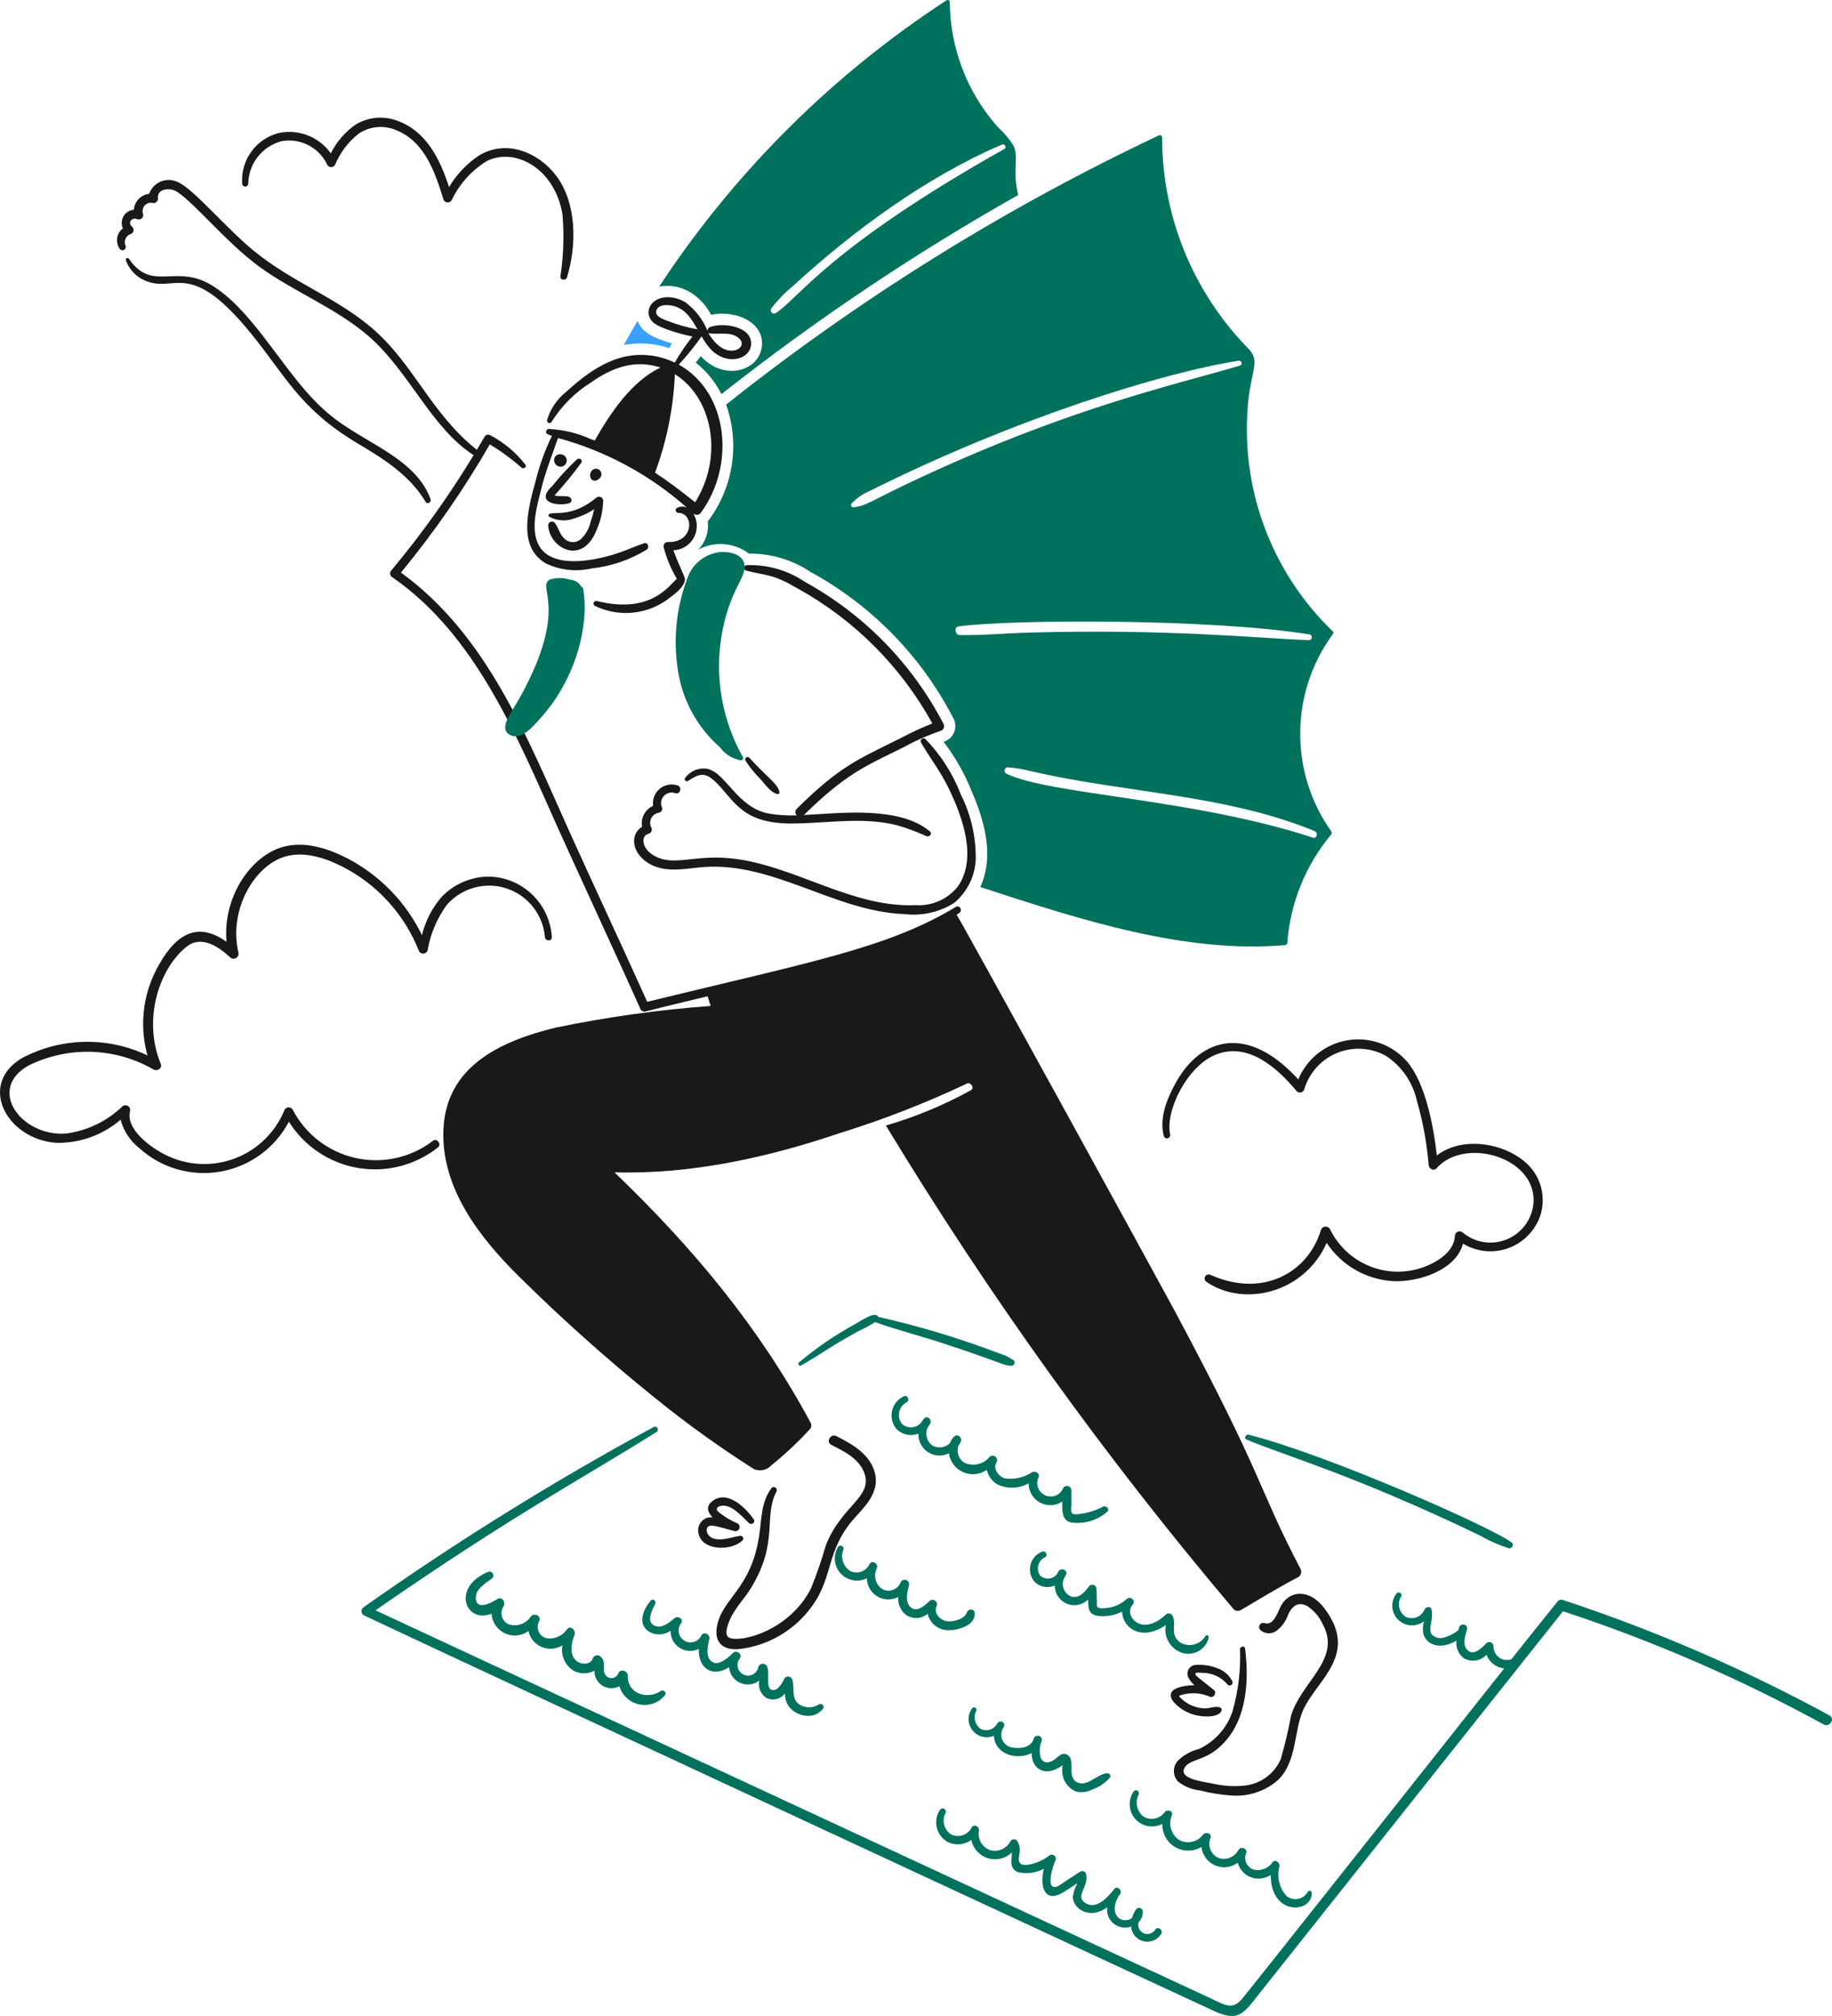 <?xml version="1.0" encoding="UTF-8"?> <svg xmlns="http://www.w3.org/2000/svg" xmlns:xlink="http://www.w3.org/1999/xlink" width="400px" height="440px" viewBox="0 0 400 440" version="1.1"><path d="M146.071,75.978 C146.302,75.626 146.534,75.299 146.749,74.972 C143.708,74.023 140.297,73.02 139.223,70.028 C138.195,71.76 137.166,73.518 136.187,75.299 C139.485,74.668 142.89,74.901 146.071,75.978 Z" id="Path" fill="#38A1FF"></path><path d="M123.745,100.48 C123.717,99.767 123.152,99.191 122.44,99.148 C122.066,99.09 121.685,99.202 121.402,99.456 C121.12,99.709 120.967,100.076 120.984,100.455 C120.999,101.219 121.61,101.837 122.373,101.86 C122.74,101.866 123.093,101.722 123.352,101.462 C123.611,101.202 123.753,100.847 123.745,100.48 Z" id="Path" fill="#191919"></path><path d="M119.455,91.668 C119.391,91.926 119.526,92.191 119.771,92.291 C120.017,92.391 120.298,92.297 120.434,92.069 C122.617,88.578 125.568,85.632 129.063,83.458 C133.771,80.13 138.665,78.423 144.215,80.216 C137.862,83.25 133.338,90.063 129.841,96.156 C129.566,96.031 129.262,95.925 128.987,95.83 C126.101,94.524 122.995,93.775 119.832,93.62 C119.279,93.62 118.957,94.493 119.531,94.751 C119.857,94.899 120.184,95.026 120.508,95.153 C119.02,98.188 117.856,101.37 117.036,104.649 C115.148,111.458 113.06,119.459 119.242,123 C122.357,124.467 125.875,124.838 129.228,124.054 C133.473,123.591 137.563,122.192 141.204,119.959 C141.857,119.496 141.477,118.294 140.628,118.57 C138.665,119.228 136.791,120.101 134.807,120.754 C129.286,122.574 120.262,124.163 117.573,118.871 C115.75,115.279 117.302,110.263 118.2,106.62 C119.126,102.831 120.584,99.264 121.838,95.6 C132.244,98.426 141.859,103.615 149.936,110.763 C149.243,110.486 148.465,110.522 147.802,110.862 C147.276,111.115 147.552,111.946 148.103,111.942 C151.627,111.921 151.544,118.54 145.788,118.294 C145.506,118.3 145.241,118.435 145.07,118.661 C144.899,118.887 144.841,119.178 144.911,119.452 C145.538,121.872 146.509,124.188 147.795,126.331 C146.015,127.778 142.215,134.105 130.311,131.176 C130.035,131.109 129.752,131.251 129.64,131.511 C129.528,131.772 129.621,132.076 129.86,132.229 C135.269,134.86 141.71,134.126 146.39,130.346 C147.598,129.42 149.399,128.086 149.551,126.481 C149.642,125.932 148.098,123.174 147.043,120.103 C148.913,120.034 150.608,118.981 151.501,117.334 C152.393,115.688 152.351,113.692 151.389,112.085 C151.634,112.304 151.964,112.403 152.289,112.354 C152.614,112.305 152.901,112.114 153.071,111.833 C160.514,101.691 159.199,85.751 148.211,79.574 C150.003,77.628 151.668,75.568 153.196,73.409 C153.75,74.445 154.433,75.407 155.228,76.272 C158.642,79.806 163.509,78.495 163.958,75.494 C164.599,71.2 157.795,70.292 154.976,71.401 C154.656,71.536 154.455,71.858 154.476,72.205 C153.452,69.691 151.75,67.511 149.558,65.91 C145.201,63.481 141.255,65.635 141.632,68.546 C141.882,70.48 143.888,71.235 145.469,71.834 C147.329,72.524 149.243,73.062 151.19,73.442 C149.759,75.24 148.467,77.146 147.325,79.141 C146.153,78.566 144.915,78.136 143.639,77.86 C135.77,76.154 129.573,80.084 123.595,85.542 C121.618,87.11 120.173,89.249 119.455,91.668 L119.455,91.668 Z M154.863,72.74 C156.996,73.115 159.551,72.214 161.361,73.845 C162.588,74.949 161.761,76.207 160.357,76.48 C157.934,76.943 155.906,74.796 154.638,72.663 C154.7,72.709 154.774,72.736 154.851,72.74 L154.863,72.74 Z M145.807,70.053 C144.904,69.699 142.97,69.148 143.298,67.819 C143.627,66.489 145.481,66.494 146.51,66.661 C149.491,67.154 150.924,69.44 152.28,71.883 C150.067,71.473 147.897,70.86 145.795,70.053 L145.807,70.053 Z M147.362,81.677 C155.462,86.693 158.128,99.475 151.778,109.642 C148.968,107.358 146.057,105.175 143.023,103.157 C145.581,96.268 147.042,89.02 147.351,81.677 L147.362,81.677 Z" id="Shape" fill="#191919"></path><path d="M129.589,104.873 C129.997,104.985 130.433,104.859 130.718,104.547 C131.216,104.262 131.442,103.664 131.259,103.12 C131.076,102.576 130.535,102.238 129.966,102.312 C128.635,102.502 128.466,104.607 129.589,104.873 Z" id="Path" fill="#191919"></path><path d="M119.304,107.66 C118.23,110.258 123.044,110.372 124.421,109.767 C125.051,109.494 124.773,108.609 124.247,108.438 C123.292,108.116 122.04,108.438 121.061,108.137 C123.148,105.862 125.108,103.473 126.93,100.98 C127.314,100.357 126.478,99.822 125.979,100.253 C124.038,102.057 122.235,104.004 120.584,106.078 C120.061,106.519 119.627,107.056 119.304,107.66 L119.304,107.66 Z" id="Path" fill="#191919"></path><path d="M126.93,117.576 C126.416,118.069 125.727,118.335 125.015,118.316 C124.304,118.297 123.63,117.994 123.144,117.474 C122.135,116.502 121.936,115.094 121.086,114.061 C120.854,113.827 120.503,113.756 120.199,113.883 C119.894,114.009 119.696,114.308 119.698,114.637 C119.881,119.61 127.212,123.67 130.308,115.543 C131.177,113.562 131.649,111.43 131.697,109.267 C131.686,108.916 131.47,108.604 131.147,108.469 C130.823,108.334 130.45,108.4 130.193,108.639 C125.101,112.808 121.549,111.682 120.033,112.127 C119.908,112.166 119.811,112.267 119.775,112.393 C119.74,112.52 119.771,112.656 119.857,112.755 C121.617,113.719 123.718,113.839 125.576,113.081 C127.055,112.642 128.459,111.983 129.741,111.124 C129.537,112.059 129.277,112.981 128.962,113.885 C128.653,115.285 127.947,116.567 126.93,117.576 Z" id="Path" fill="#191919"></path><path d="M162.879,124.529 C167.704,125.775 168.526,125.166 174.043,128.371 C186.477,135.218 196.715,145.455 203.568,157.892 C201.204,158.838 198.893,159.912 196.644,161.107 C187.484,165.669 183.453,167.128 173.964,176.519 C173.762,176.704 173.649,176.967 173.654,177.241 C173.659,177.514 173.781,177.773 173.99,177.951 C172.001,178.034 170.009,177.917 168.044,177.601 C160.87,176.325 158.66,168.728 154.39,167.784 C152.587,167.503 150.776,168.236 149.674,169.692 C149.473,169.851 149.44,170.143 149.599,170.344 C149.758,170.545 150.05,170.578 150.25,170.419 C152.578,168.953 153.891,168.154 156.73,171.149 C160.616,175.255 162.467,179.847 173.238,179.734 C180.803,179.655 188.431,178.268 195.739,180.086 C197.968,180.708 200.141,181.513 202.237,182.494 C202.865,182.768 203.663,181.996 203.038,181.466 C196.308,175.755 182.904,177.55 175.519,177.876 C184.834,168.777 188.942,167.223 197.042,163.214 C199.707,161.741 202.495,160.502 205.373,159.509 C205.681,159.417 205.931,159.191 206.052,158.893 C206.174,158.596 206.155,158.259 206,157.978 C199.197,144.899 188.681,134.126 175.774,127.014 C172.038,124.477 167.593,123.193 163.08,123.35 C162.781,123.343 162.522,123.557 162.472,123.852 C162.421,124.148 162.594,124.436 162.879,124.529 Z" id="Path" fill="#191919"></path><path d="M169.752,173.307 C169.872,173.335 169.997,173.299 170.084,173.213 C170.171,173.126 170.206,173 170.178,172.881 C169.836,171.028 167.556,169.741 163.606,165.375 C163.201,164.926 162.472,165.502 162.78,166.026 C163.712,167.484 164.805,168.832 166.04,170.044 C167.047,171.121 168.241,173.006 169.752,173.307 Z" id="Path" fill="#191919"></path><path d="M202.064,161.306 C201.841,161.091 201.494,161.072 201.249,161.261 C201.004,161.45 200.934,161.79 201.085,162.061 C202.978,165.303 205.251,168.261 206.931,171.649 C210.252,178.347 213.411,187.349 209.138,193.49 C206.907,196.271 203.461,197.789 199.905,197.557 C186.109,198.111 174.089,189.287 160.697,187.467 C151.903,186.272 147.33,189.241 142.91,186.814 C140.003,185.216 139.876,182.316 141.632,181.969 C141.915,181.89 142.144,181.684 142.252,181.411 C142.361,181.138 142.335,180.83 142.183,180.579 C141.864,179.925 141.882,179.157 142.231,178.519 C142.581,177.88 143.217,177.451 143.939,177.367 C144.408,177.223 144.682,176.738 144.567,176.262 C144.166,175.416 144.318,174.41 144.952,173.721 C145.585,173.031 146.574,172.795 147.45,173.124 C148.552,173.462 149.005,171.748 147.927,171.417 C146.583,170.976 145.108,171.261 144.024,172.17 C142.941,173.079 142.404,174.484 142.604,175.885 C140.827,176.665 139.828,178.573 140.197,180.48 C137.929,181.665 137.538,185.422 140.975,187.985 C144.337,190.496 148.577,189.776 152.44,189.343 C168.325,187.559 181.914,198.961 197.567,199.51 C201.339,199.952 205.147,199.082 208.354,197.048 C211.183,194.684 212.887,191.237 213.047,187.552 C213.11,182.658 211.999,177.82 209.807,173.444 C208.073,168.915 205.439,164.786 202.064,161.306 Z" id="Path" fill="#191919"></path><path d="M82.478,97.342 C76.613,93.769 72.957,92.057 67.898,86.622 C60.826,79.011 54.388,67.029 45.95,62.096 C38.248,57.594 33.136,63.807 28.13,56.447 C27.876,56.072 27.35,56.447 27.478,56.822 C28.317,59.096 30.175,60.844 32.495,61.542 C38.512,63.509 41.83,56.792 54.874,72.865 C62.404,82.147 65.554,89.308 78.027,96.74 C83.799,100.172 89.416,103.667 92.952,109.568 C93.329,110.195 94.229,109.568 94.007,108.94 C92.121,103.623 87.171,100.2 82.478,97.342 Z" id="Path" fill="#191919"></path><path d="M54.212,40.06 C54.288,35.703 57.25,31.928 61.462,30.821 C65.587,30.054 69.708,32.183 71.471,35.993 C71.646,36.291 71.966,36.474 72.311,36.474 C72.657,36.474 72.976,36.291 73.151,35.993 C74.261,33.312 76.041,30.961 78.319,29.166 C80.823,27.494 84.016,27.247 86.748,28.512 C92.797,31.06 95.03,37.707 96.808,43.473 C96.922,43.85 97.246,44.124 97.635,44.174 C98.025,44.224 98.407,44.04 98.613,43.705 C100.288,40.173 102.952,37.203 106.282,35.157 C112.362,32.104 121.093,36.623 122.815,46.781 C123.192,51.302 123.041,55.852 122.364,60.338 C122.31,61.19 123.56,61.29 123.792,60.54 C125.944,53.566 125.976,44.328 121.41,38.32 C117.476,33.149 110.452,30.344 104.528,33.978 C101.887,35.753 99.674,38.094 98.048,40.831 C96.09,34.809 93.158,28.726 86.859,26.396 C83.814,25.202 80.386,25.509 77.602,27.225 C75.316,28.825 73.471,30.976 72.235,33.478 C69.685,29.887 65.261,28.136 60.946,29.01 C55.943,30.243 52.541,34.884 52.867,40.03 C52.859,40.401 53.153,40.709 53.524,40.717 C53.896,40.726 54.203,40.431 54.212,40.06 Z" id="Path" fill="#191919"></path><path d="M94.57,248.957 C89.765,252.666 83.564,254.05 77.64,252.737 C71.716,251.423 66.679,247.548 63.89,242.155 C63.681,241.814 63.29,241.628 62.893,241.682 C62.496,241.736 62.169,242.02 62.059,242.405 C59.956,247.447 55.781,251.335 50.604,253.071 C45.428,254.807 39.755,254.223 35.04,251.468 C32.252,249.87 27.473,246.247 28.394,242.505 C28.503,242.061 28.308,241.599 27.915,241.367 C27.521,241.136 27.022,241.191 26.688,241.502 C23.322,244.742 19.003,246.811 14.37,247.401 C4.631,248.096 -3.02,237.685 6.27,232.539 C14.947,228.258 25.188,228.597 33.564,233.443 C34.293,233.866 35.492,233.144 35.119,232.238 C30.984,222.243 34.969,211.131 40.789,206.582 C43.999,204.072 47.766,206.626 50.245,208.942 C50.597,209.276 51.126,209.337 51.545,209.093 C51.963,208.848 52.17,208.357 52.052,207.886 C49.97,198.958 55.091,189.695 61.434,187.226 C65.771,185.538 70.668,187.096 74.626,189.079 C82.266,192.934 88.235,199.452 91.408,207.405 C91.544,207.831 91.94,208.12 92.387,208.12 C92.835,208.12 93.23,207.831 93.366,207.405 C93.981,203.809 95.424,200.406 97.58,197.465 C100.818,193.772 105.948,192.372 110.611,193.909 C115.274,195.447 118.567,199.623 118.978,204.519 C119.077,205.473 120.547,205.499 120.485,204.519 C120.03,197.052 113.811,191.249 106.335,191.318 C102.635,191.453 99.126,192.998 96.528,195.637 C94.4,198.06 92.891,200.963 92.13,204.097 C88.636,196.9 82.919,191.02 75.824,187.328 C71.559,185.141 66.442,183.486 61.675,184.866 C54.79,186.86 48.607,195.695 49.458,205.552 C42.747,200.751 37.931,204.306 34.131,211.627 C31.138,217.399 30.447,224.093 32.199,230.355 C23.511,226.199 13.369,226.403 4.856,230.907 C-4.929,236.615 1.359,248.654 12.331,249.434 C17.456,249.518 22.435,247.723 26.33,244.388 C26.988,246.843 28.422,249.018 30.419,250.59 C35.227,254.944 41.776,256.83 48.161,255.702 C54.547,254.573 60.053,250.555 63.08,244.816 C66.431,250.169 71.905,253.838 78.127,254.902 C84.349,255.966 90.729,254.324 95.667,250.388 C96.453,249.728 95.405,248.35 94.57,248.957 Z" id="Path" fill="#191919"></path><path d="M334.392,255.046 C329.879,249.61 319.581,247.612 313.721,252.186 C313.027,245.97 311.28,236.451 307.223,231.699 C303.999,228.007 299.099,226.244 294.264,227.036 C289.43,227.827 285.347,231.062 283.467,235.59 C272.535,223.574 262.324,226.326 256.775,236.217 C254.872,239.61 253.033,244.033 254.116,247.943 C254.22,248.317 254.608,248.537 254.982,248.433 C255.357,248.328 255.576,247.94 255.472,247.565 C254.421,242.227 259.307,232.678 265.405,230.196 C272.502,227.303 278.941,233.121 283.141,238.179 C283.389,238.418 283.743,238.51 284.076,238.423 C284.409,238.336 284.673,238.082 284.772,237.753 C285.836,234.146 288.482,231.22 291.963,229.803 C295.444,228.386 299.38,228.632 302.657,230.471 C306.091,232.752 308.502,236.282 309.38,240.312 C310.697,244.876 311.555,249.56 311.939,254.295 C312.011,255.073 313.022,255.706 313.645,254.99 C319.87,247.938 335.892,252.674 334.792,262.897 C334.375,266.329 332.118,269.259 328.908,270.535 C325.697,271.812 322.046,271.232 319.389,269.022 C319.092,268.748 318.663,268.672 318.29,268.829 C317.918,268.985 317.672,269.346 317.66,269.75 C317.519,272.712 314.823,274.72 312.391,275.901 C308.453,277.808 303.918,278.071 299.787,276.63 C295.655,275.189 292.266,272.163 290.366,268.219 C290.141,267.858 289.727,267.661 289.306,267.716 C288.885,267.77 288.534,268.065 288.408,268.471 C285.603,277.735 275.765,283.351 264.326,278.261 C263.904,278.025 263.372,278.173 263.132,278.592 C262.892,279.012 263.033,279.546 263.449,279.791 C271.503,285.32 284.763,282.323 289.662,271.257 C292.918,276.189 298.314,279.289 304.212,279.615 C309.607,279.868 317.866,277.3 319.44,271.433 C322.415,273.237 326.045,273.599 329.317,272.419 C332.589,271.24 335.154,268.644 336.297,265.356 C337.456,261.819 336.739,257.934 334.392,255.046 L334.392,255.046 Z" id="Path" fill="#191919"></path><path d="M182.622,313.44 C181.37,312.805 180.236,314.697 181.518,315.348 C184.295,316.758 187.586,318.359 188.718,321.497 C190.627,326.793 183.703,328.547 180.289,337.338 C179.377,340.542 178.289,343.694 177.028,346.778 C171.861,356.671 160.294,358.82 158.889,357.199 C158.285,356.505 158.808,355.013 159.065,354.263 C160.067,351.342 162.479,349.068 164.057,346.456 C170.074,336.497 166.644,330.988 169.526,325.568 C169.712,325.248 169.604,324.838 169.285,324.651 C168.965,324.464 168.555,324.572 168.368,324.892 C166.182,327.903 166.304,331.467 165.783,335.008 C164.057,346.785 157.829,348.672 156.577,354.791 C155.828,358.457 157.818,360.254 161.419,359.911 C167.794,359.169 173.56,355.769 177.299,350.548 C182.143,343.906 180.201,338.141 187.033,330.816 C189.514,328.153 192.101,325.135 190.967,321.251 C189.826,317.296 186.065,315.193 182.622,313.44 Z" id="Path" fill="#191919"></path><path d="M289.211,351.071 C285.934,346.708 281.685,347.116 279.804,350.268 C279.008,351.602 278.244,354.951 276.041,354.233 C275.65,354.138 275.243,354.311 275.041,354.659 C274.838,355.007 274.888,355.447 275.164,355.74 C276.154,356.649 277.651,356.723 278.725,355.916 C279.909,355.02 280.792,353.785 281.259,352.375 C282.072,350.597 283.365,349.49 285.374,350.492 C286.914,351.494 288.126,352.926 288.859,354.61 C292.951,362.114 284.057,367.128 281.887,374.467 C281.291,377.692 280.53,380.885 279.605,384.032 C278.112,387.356 274.887,389.565 271.25,389.757 C269.167,389.925 267.07,389.781 265.03,389.328 C262.211,388.777 257.187,388.17 258.707,385.715 C259.716,384.094 262.563,384.231 265.53,381.924 C272.137,376.79 272.824,367.475 271.852,359.782 C271.769,359.131 270.771,359.318 270.748,359.932 C270.926,364.535 270.367,369.137 269.093,373.564 C267.874,377.167 265.236,380.114 261.792,381.723 C260.015,382.151 258.392,383.064 257.101,384.358 C256.013,385.664 256.056,387.573 257.203,388.828 C258.608,389.922 260.292,390.6 262.063,390.785 C264.266,391.353 266.518,391.714 268.788,391.864 C272.559,392.186 276.296,390.942 279.123,388.425 C283.24,384.344 282.488,377.635 284.592,373.087 C287.614,366.556 296.744,361.102 289.211,351.071 Z" id="Path" fill="#191919"></path><path d="M162.127,336.184 C162.574,335.721 162.102,335.126 161.548,335.205 C159.667,335.471 155.821,337.044 154.499,334.742 C154.26,334.327 154.232,333.823 154.425,333.385 C154.988,332.474 156.971,333.292 160.37,334.163 C160.847,334.274 161.327,333.988 161.455,333.515 C161.583,333.042 161.315,332.553 160.847,332.407 C159.792,331.96 158.791,331.395 157.862,330.724 C157.612,330.545 156.561,329.846 156.508,329.519 C156.392,328.841 157.286,328.644 157.785,328.616 C159.945,328.498 162.122,331.08 163.532,332.43 C164.057,332.935 165.036,332.282 164.585,331.629 C162.874,329.146 158.991,325.228 155.73,327.486 C154.025,328.667 154.451,329.996 155.58,331.175 C155.149,331.135 154.715,331.178 154.3,331.303 C152.856,331.857 152.097,333.444 152.569,334.918 C153.599,338.584 159.875,338.475 162.127,336.184 Z" id="Path" fill="#191919"></path><path d="M256.775,372.007 C258.174,373.343 259.953,374.211 261.866,374.492 C266.365,375.169 267.251,373.165 266.506,372.735 C265.601,372.211 264.173,372.871 263.146,372.862 C261.162,372.838 259.265,372.046 257.851,370.653 C257.388,370.201 257.249,370.148 257.876,369.958 C259.969,369.313 262.223,369.447 264.224,370.335 C265.027,370.662 265.729,369.409 265.076,368.879 C262.067,366.431 260.846,365.662 260.987,365.289 C261.128,364.916 262.241,365.087 262.519,365.113 C264.595,365.088 266.576,365.98 267.936,367.549 C268.053,367.747 268.266,367.867 268.495,367.864 C268.724,367.862 268.934,367.737 269.047,367.538 C269.159,367.338 269.157,367.093 269.04,366.896 C268.37,365.611 267.242,364.624 265.879,364.133 C264.345,363.512 262.688,363.254 261.038,363.381 C260.4,363.422 259.827,363.783 259.513,364.339 C259.199,364.896 259.188,365.574 259.482,366.141 C259.807,366.787 260.26,367.36 260.813,367.825 C259.33,367.79 256.171,368.142 255.694,369.557 C255.375,370.502 256.152,371.401 256.775,372.007 Z" id="Path" fill="#191919"></path><path d="M399.438,374.393 C380.824,364.263 361.338,355.828 341.214,349.188 C340.832,349.068 340.414,349.175 340.136,349.464 C336.732,353.665 333.362,357.924 329.977,362.167 C329.311,362.365 328.6,362.347 327.945,362.116 C326.813,361.644 326.08,360.532 326.093,359.304 C326.093,358.93 325.867,358.593 325.521,358.45 C325.175,358.307 324.777,358.386 324.513,358.651 C323.587,359.629 321.849,361.419 320.474,360.208 C318.933,358.853 320.324,356.085 320.324,355.414 C320.423,354.383 318.864,354.256 318.593,355.182 C318.54,355.358 318.491,355.534 318.442,355.736 C317.583,356.493 316.562,357.042 315.457,357.343 C314.515,357.704 313.451,357.51 312.696,356.84 C311.629,355.615 313.052,353.721 312.571,351.317 C312.4,350.462 311.287,350.636 311.016,351.317 C310.692,352.089 310.063,352.692 309.278,352.982 C308.493,353.272 307.623,353.223 306.876,352.848 C305.426,351.877 305.005,349.932 305.922,348.447 C306.343,347.766 305.325,347.22 304.869,347.845 C303.567,349.562 303.736,351.979 305.266,353.497 C306.796,355.015 309.212,355.164 310.916,353.846 C310.674,354.685 310.614,355.566 310.741,356.43 C311.268,358.853 314.288,360.3 318.014,358.063 C317.807,359.535 318.412,361.004 319.595,361.903 C321.22,362.859 323.292,362.545 324.561,361.15 C325.166,362.809 326.67,363.971 328.426,364.138 C321.527,372.825 272.382,434.906 271.13,436.337 C268.85,438.943 267.212,437.435 262.926,435.485 C257.663,433.088 84.114,352.489 81.983,351.46 C112.107,330.582 126.571,323.058 143.368,312.523 C143.644,312.34 143.729,311.973 143.563,311.687 C143.396,311.401 143.036,311.294 142.741,311.443 C120.882,323.292 99.739,336.419 79.423,350.756 C79.113,350.947 78.925,351.284 78.925,351.648 C78.925,352.012 79.113,352.349 79.423,352.54 C100.925,362.73 262.479,437.743 265.256,438.998 C270.681,441.446 271.713,439.17 275.24,434.755 C276.467,433.222 340.215,352.943 341.268,351.662 C360.981,358.155 380.059,366.44 398.263,376.415 C399.589,377.003 400.718,375.069 399.438,374.393 Z" id="Path" fill="#00715D"></path><path d="M174.92,298.025 C180.995,294.498 179.91,294.699 187.489,290.493 C188.72,289.935 189.911,289.288 191.05,288.56 C195.943,290.292 200.985,291.57 205.926,293.191 C218.592,297.321 219.078,298.087 220.828,298.087 C221.108,298.09 221.363,297.923 221.473,297.665 C221.583,297.406 221.526,297.107 221.33,296.906 C220.369,296.207 219.289,295.688 218.143,295.375 C209.551,292.093 200.734,289.434 191.761,287.418 C191.198,286.07 188.34,288.066 186.642,289.025 C182.301,291.396 178.208,294.196 174.425,297.383 C174.068,297.675 174.522,298.256 174.92,298.025 Z" id="Path" fill="#00715D"></path><path d="M272.178,314.192 C279.864,317.476 295.784,321.951 323.129,335.128 C325.116,336.273 327.218,337.205 329.4,337.908 C330.051,338.063 330.682,337.199 330.095,336.701 C326.693,333.799 290.183,317.576 272.623,313.129 C271.998,312.979 271.519,313.914 272.178,314.192 Z" id="Path" fill="#00715D"></path><path d="M135.233,368.015 C135.846,370.063 137.544,371.601 139.641,372.007 C141.738,372.413 143.887,371.62 145.219,369.949 C145.619,369.42 144.84,368.691 144.314,369.045 C141.34,371.058 136.941,369.673 137.066,365.706 C137.098,364.677 135.485,364.149 135.034,365.155 C134.794,365.863 134.101,366.315 133.357,366.249 C132.613,366.183 132.01,365.616 131.898,364.877 C131.718,363.624 132.202,362.54 131.146,361.565 C130.879,361.308 130.497,361.209 130.138,361.304 C129.78,361.398 129.496,361.673 129.39,362.028 C128.927,363.434 126.779,363.309 125.828,362.48 C124.271,361.125 124.715,358.543 125.425,356.882 C125.847,355.9 124.622,354.596 123.794,355.601 C122.774,357.11 120.951,357.861 119.165,357.51 C118.456,357.277 117.882,356.747 117.593,356.058 C117.304,355.368 117.329,354.587 117.661,353.918 C118.383,352.736 116.652,351.833 115.854,352.864 C114.776,354.478 112.727,355.134 110.913,354.446 C110.275,354.101 109.802,353.513 109.604,352.815 C109.406,352.118 109.498,351.369 109.86,350.74 C110.554,349.858 109.663,348.288 108.529,349.033 C107.256,349.869 103.931,351.581 103.889,348.755 C103.857,346.699 106.09,345.562 107.476,344.438 C108.101,343.934 107.425,342.732 106.673,343.033 C98.446,346.326 101.626,354.513 107.326,352.197 C107.44,354.047 108.554,355.688 110.23,356.477 C111.907,357.266 113.88,357.078 115.377,355.986 C115.725,357.549 116.809,358.846 118.286,359.465 C119.762,360.083 121.446,359.947 122.803,359.098 C122.411,361.176 123.275,363.291 125.011,364.497 C126.468,365.403 128.3,365.451 129.802,364.622 C129.748,365.946 130.409,367.196 131.532,367.898 C132.655,368.6 134.068,368.644 135.233,368.015 Z" id="Path" fill="#00715D"></path><path d="M143.06,350.041 C143.345,349.466 142.597,348.762 142.109,349.314 C140.558,351.099 139.079,354.249 141.556,356.016 C143.043,356.984 144.969,356.944 146.416,355.916 C146.372,357.418 147.118,358.834 148.381,359.645 C149.645,360.457 151.241,360.547 152.588,359.881 C152.389,363.978 155.425,366.285 159.183,363.874 C159.306,365.368 160.233,366.677 161.601,367.288 C162.969,367.9 164.562,367.717 165.756,366.81 C165.486,368.201 166.032,369.624 167.163,370.477 C168.588,371.323 170.423,370.929 171.377,369.573 C171.377,370.26 171.504,370.941 171.752,371.581 C172.969,374.453 177.595,375.792 179.729,372.885 C180.134,372.336 179.356,371.637 178.827,371.982 C177.498,372.85 175.78,372.84 174.462,371.956 C172.703,370.706 173.536,368.413 173.006,366.609 C172.894,366.238 172.575,365.967 172.191,365.917 C171.807,365.867 171.429,366.047 171.227,366.377 C170.904,367.173 170.416,367.891 169.796,368.485 C168.993,369.112 168.021,369.011 167.813,367.959 C167.547,366.602 167.938,365.222 167.538,363.841 C167.406,363.412 167.009,363.118 166.56,363.118 C166.111,363.118 165.714,363.412 165.582,363.841 C165.402,364.782 164.658,365.513 163.714,365.675 C162.77,365.837 161.825,365.397 161.342,364.57 C160.858,363.743 160.938,362.702 161.541,361.959 C162.173,361.007 160.789,360.002 160.012,360.78 C158.933,361.859 156.457,364.112 155.02,362.285 C154.071,361.076 154.557,359.022 154.87,357.716 C155.124,356.687 153.641,355.983 153.113,356.963 C152.692,357.865 151.792,358.447 150.797,358.46 C149.802,358.472 148.888,357.913 148.444,357.022 C148.001,356.13 148.106,355.064 148.716,354.277 C149.325,353.35 148.04,352.547 147.286,353.172 C146.129,354.128 144.492,355.555 142.872,354.793 C140.996,353.934 142.449,351.28 143.06,350.041 Z" id="Path" fill="#00715D"></path><path d="M246.967,420.485 C247.077,422.036 248.181,423.335 249.694,423.692 C251.206,424.049 252.775,423.38 253.565,422.041 C254.014,421.114 252.66,420.309 252.176,421.237 C251.618,422.061 250.54,422.349 249.645,421.914 C248.751,421.479 248.311,420.453 248.612,419.505 C249.226,418.894 249.554,418.054 249.517,417.189 C249.506,416.83 249.26,416.521 248.913,416.428 C248.567,416.335 248.2,416.481 248.011,416.786 C247.623,417.35 247.334,417.977 247.159,418.639 C246.39,419.181 245.383,419.249 244.549,418.815 C242.697,417.708 243.392,414.861 244.5,413.488 C245.194,412.643 243.977,411.434 243.294,412.284 C241.876,414.049 239.307,417.052 236.798,415.22 C234.787,413.752 237.766,411.7 237.15,409.021 C237.076,408.755 236.883,408.539 236.627,408.435 C236.372,408.332 236.083,408.353 235.845,408.493 C231.147,411.48 231.392,411.61 230.552,411.807 C228.217,412.351 229.95,407.036 230.425,406.107 C230.63,405.72 230.526,405.24 230.179,404.973 C229.831,404.706 229.341,404.729 229.02,405.028 C227.058,406.617 223.147,407.786 222.575,406.434 C222.089,405.29 223.297,403.81 222.147,401.864 C221.985,401.596 221.695,401.432 221.382,401.432 C221.069,401.432 220.779,401.596 220.617,401.864 C219.811,403.419 218.059,404.234 216.352,403.849 C214.523,403.299 213.4,401.461 213.744,399.581 C213.915,398.655 212.617,397.96 212.124,398.902 C211.28,400.523 209.296,401.171 207.66,400.359 C206.105,399.354 205.581,397.323 206.456,395.69 C206.602,395.356 206.471,394.966 206.154,394.787 C205.837,394.608 205.436,394.698 205.225,394.995 C204.49,396.109 204.236,397.473 204.519,398.778 C204.803,400.082 205.601,401.217 206.732,401.925 C208.432,402.848 210.511,402.712 212.075,401.573 C212.466,403.462 213.852,404.989 215.694,405.559 C217.536,406.128 219.542,405.65 220.93,404.31 C220.93,405.931 220.251,407.805 222.318,408.627 C224.214,409.036 226.193,408.769 227.914,407.874 C226.849,412.305 228.439,415.285 232.08,413.046 C233.153,412.383 234.188,411.716 235.241,411.012 C234.737,411.943 234.397,412.954 234.236,414 C234.294,416.677 238.011,419.072 241.737,416.26 C241.556,417.622 242.097,418.98 243.166,419.843 C244.234,420.706 245.675,420.949 246.967,420.485 L246.967,420.485 Z" id="Path" fill="#00715D"></path><path d="M262.646,400.449 C261.399,402.124 259.082,402.57 257.302,401.48 C255.65,400.264 255.056,398.067 255.872,396.183 C256.249,395.229 254.819,394.778 254.292,395.53 C253.227,397.01 251.202,397.414 249.652,396.457 C248.217,395.316 247.777,393.325 248.599,391.686 C248.762,391.382 248.657,391.003 248.36,390.828 C248.063,390.653 247.681,390.745 247.495,391.035 C246.242,392.883 246.408,395.348 247.898,397.011 C249.387,398.674 251.817,399.108 253.789,398.064 C253.719,400.129 254.78,402.069 256.558,403.12 C258.336,404.172 260.546,404.168 262.32,403.11 C262.522,404.883 263.654,406.413 265.29,407.123 C266.925,407.832 268.815,407.614 270.246,406.55 C270.647,408.02 271.733,409.206 273.162,409.734 C274.59,410.262 276.186,410.067 277.446,409.211 C277.446,418.319 286.61,417.578 286.402,413.076 C286.382,412.887 286.249,412.73 286.066,412.679 C285.883,412.628 285.688,412.693 285.573,412.844 C285.14,413.665 284.362,414.248 283.453,414.433 C282.545,414.618 281.601,414.385 280.882,413.798 C279.317,412.044 278.742,409.618 279.353,407.346 C279.457,406.57 278.478,405.642 277.823,406.469 C276.888,407.841 275.178,408.458 273.583,407.999 C272.185,407.43 271.512,405.835 272.079,404.435 C272.463,403.46 270.901,402.856 270.422,403.74 C269.596,405.338 267.723,406.086 266.025,405.496 C264.383,404.755 263.619,402.85 264.294,401.179 C264.703,400.125 263.199,399.674 262.646,400.449 Z" id="Path" fill="#00715D"></path><path d="M212.172,372.962 C211.177,374.418 211.264,376.358 212.387,377.72 C213.509,379.081 215.395,379.536 217.014,378.835 C217.18,382.855 221.964,384.268 225.243,382.626 C225.243,386.1 228.215,388.041 231.966,385.287 C231.966,385.539 231.941,385.79 231.941,386.016 C231.734,388.192 232.992,390.241 235.026,391.037 C236.274,391.291 237.571,391.095 238.689,390.484 C240.114,389.976 241.378,389.097 242.35,387.936 C242.458,387.749 242.458,387.519 242.349,387.332 C242.241,387.146 242.041,387.032 241.825,387.033 C239.691,387.033 237.483,390.023 235.278,389.041 C233.426,388.214 234.121,385.882 233.873,384.372 C233.822,383.687 233.383,383.092 232.744,382.841 C231.867,382.561 231.286,383.191 230.686,383.694 C229.705,384.518 228.173,385.28 227.324,383.844 C226.857,382.589 226.903,381.2 227.451,379.979 C227.583,379.493 227.296,378.993 226.811,378.861 C226.326,378.73 225.826,379.016 225.695,379.502 C225.169,381.403 222.686,381.748 221.029,381.41 C220.043,381.265 219.207,380.612 218.827,379.69 C218.447,378.769 218.58,377.715 219.178,376.917 C219.321,376.669 219.321,376.363 219.178,376.115 C219.035,375.866 218.77,375.713 218.484,375.713 C218.197,375.713 217.933,375.865 217.789,376.114 C217.692,376.241 217.613,376.389 217.514,376.514 C216.755,377.571 215.349,377.931 214.177,377.369 C212.91,376.536 212.45,374.897 213.098,373.527 C213.229,373.361 213.253,373.135 213.159,372.946 C213.066,372.756 212.872,372.638 212.661,372.641 C212.45,372.645 212.26,372.769 212.172,372.962 Z" id="Path" fill="#00715D"></path><path d="M239.841,350.895 C239.379,350.675 239.497,350.316 239.492,349.816 C239.478,348.785 239.441,347.783 239.416,346.752 C239.396,346.349 239.118,346.005 238.728,345.902 C238.338,345.799 237.926,345.96 237.71,346.3 C236.761,347.558 235.505,349.059 233.746,348.385 C232.977,348.029 232.4,347.358 232.164,346.544 C231.929,345.73 232.057,344.854 232.517,344.142 C232.517,344.1 232.69,343.871 232.769,343.639 C233.17,342.66 231.642,342.085 231.112,342.945 C230.987,343.146 230.881,343.348 230.786,343.549 C230.358,344.115 229.709,344.472 229.002,344.529 C228.295,344.587 227.597,344.34 227.083,343.85 C226.634,343.198 226.496,342.381 226.703,341.616 C226.911,340.852 227.444,340.218 228.162,339.883 C228.856,339.554 228.361,338.399 227.634,338.628 C226.339,339.083 225.354,340.152 225.007,341.481 C224.66,342.81 224.996,344.225 225.903,345.256 C227.065,346.403 228.815,346.713 230.3,346.034 C230.286,347.765 231.319,349.333 232.913,350.004 C234.508,350.675 236.349,350.316 237.576,349.096 C237.576,351.502 237.879,352.533 240.084,352.711 C241.772,352.847 243.464,352.517 244.977,351.757 C245.169,355.36 249.244,358.316 254.56,354.67 C254.316,355.78 254.457,356.94 254.96,357.959 C255.537,359.186 256.56,360.147 257.821,360.645 C259.053,361.115 260.428,361.032 261.595,360.417 C262.761,359.802 263.607,358.714 263.917,357.431 C263.967,357.079 263.514,356.653 263.222,357.03 C262.668,357.983 261.748,358.667 260.677,358.923 C259.606,359.179 258.477,358.984 257.552,358.385 C255.254,356.486 257.048,354.554 255.974,352.595 C255.827,352.348 255.574,352.184 255.289,352.149 C255.004,352.115 254.72,352.214 254.518,352.419 C249.045,357.514 245.31,352.391 247.268,350.286 C247.621,349.933 247.621,349.359 247.268,349.006 C246.914,348.652 246.342,348.652 245.988,349.006 C244.64,350.235 242.896,350.938 241.073,350.988 C240.66,351.041 240.241,351.009 239.841,350.895 Z" id="Path" fill="#00715D"></path><path d="M219.347,322.652 C217.99,322.189 216.72,320.524 217.592,319.137 C217.818,318.72 217.71,318.202 217.337,317.91 C216.964,317.618 216.435,317.639 216.086,317.958 C214.749,319.605 212.466,320.132 210.543,319.239 C209.326,318.456 208.789,316.95 209.238,315.573 C209.439,315.296 209.616,315.002 209.766,314.695 C210.201,313.796 209.088,312.787 208.31,313.565 C207.916,313.955 207.615,314.431 207.431,314.954 C206.429,315.952 204.897,316.186 203.644,315.531 C202.366,314.651 201.901,312.981 202.541,311.566 C202.768,311.289 202.962,310.986 203.117,310.663 C203.51,309.829 202.453,308.81 201.763,309.607 C201.536,309.872 201.334,310.159 201.159,310.461 C200.651,311.066 199.924,311.443 199.138,311.509 C198.352,311.575 197.571,311.325 196.97,310.813 C196.372,310.079 196.138,309.114 196.333,308.188 C196.529,307.261 197.132,306.473 197.975,306.043 C198.704,305.67 198.171,304.405 197.421,304.711 C196.097,305.29 195.121,306.457 194.786,307.864 C194.451,309.27 194.795,310.753 195.716,311.867 C196.97,313.145 198.866,313.549 200.532,312.895 C200.464,314.522 201.262,316.063 202.629,316.946 C203.996,317.829 205.727,317.921 207.181,317.189 C207.435,319.015 208.62,320.578 210.308,321.316 C211.997,322.053 213.948,321.86 215.459,320.804 C215.758,322.126 216.583,323.268 217.743,323.968 C219.926,325.016 222.483,324.929 224.591,323.736 C224.58,325.487 225.533,327.101 227.07,327.937 C228.608,328.772 230.48,328.692 231.941,327.729 C231.874,330.031 231.941,331.909 233.947,332.296 C236.755,332.684 239.592,331.832 241.723,329.962 C242.376,329.357 241.547,328.53 240.846,328.834 C239.07,329.764 237.125,330.327 235.127,330.49 C234.625,330.49 234.202,330.592 233.922,330.013 C233.845,329.572 233.845,329.121 233.922,328.681 L233.922,325.242 C233.908,324.818 233.618,324.453 233.209,324.343 C232.799,324.233 232.366,324.404 232.142,324.765 C231.745,325.768 230.831,326.472 229.76,326.601 C228.69,326.73 227.635,326.261 227.012,325.381 C226.388,324.501 226.297,323.349 226.773,322.382 C227.104,321.529 226.044,320.973 225.368,321.302 C223.599,322.488 221.452,322.969 219.347,322.652 Z" id="Path" fill="#00715D"></path><path d="M197.799,352.452 C199.253,353.445 201.19,353.35 202.541,352.22 C202.946,353.989 204.35,355.355 206.128,355.71 C208.359,356.162 213.279,354.932 212.774,351.893 C212.626,350.99 211.353,351.169 211.119,351.893 C210.633,353.406 208.055,354.068 206.653,353.827 C205.251,353.586 203.837,352.093 204.471,350.613 C204.704,350.19 204.593,349.661 204.211,349.366 C203.829,349.072 203.29,349.101 202.941,349.434 C201.918,350.418 200.106,352.069 198.752,350.715 C197.523,349.485 198.123,347.375 198.477,345.918 C198.563,345.427 198.261,344.952 197.779,344.822 C197.298,344.692 196.798,344.95 196.625,345.418 C196.324,346.127 195.751,346.686 195.034,346.969 C194.318,347.252 193.518,347.236 192.814,346.923 C191.219,346.005 190.611,344.005 191.425,342.354 C191.927,341.275 190.34,340.344 189.819,341.428 C189.459,342.185 188.808,342.765 188.014,343.034 C187.22,343.304 186.351,343.241 185.605,342.859 C184.056,341.847 183.445,339.876 184.149,338.165 C184.418,337.458 183.277,336.988 182.946,337.662 C181.852,339.509 182.103,341.856 183.564,343.429 C185.025,345.001 187.346,345.424 189.266,344.466 C189.292,346.092 190.157,347.589 191.552,348.422 C192.947,349.256 194.674,349.307 196.116,348.559 C195.994,350.056 196.625,351.515 197.799,352.452 L197.799,352.452 Z" id="Path" fill="#00715D"></path><path d="M158.79,133.491 C160.472,128.01 162.294,126.356 162.553,124.103 C162.909,121.016 159.313,120.237 156.908,120.538 C153.805,120.987 151.201,123.109 150.135,126.06 C147.422,133.133 146.812,140.841 148.378,148.253 C149.668,154.021 152.761,159.227 157.209,163.115 C158.277,164.597 159.879,165.605 161.676,165.926 C161.859,165.969 162.05,165.899 162.164,165.749 C162.277,165.599 162.292,165.396 162.201,165.231 C156.756,155.569 155.522,144.091 158.79,133.491 Z" id="Path" fill="#00715D"></path><path d="M283.944,342.41 C274.356,324.026 276.393,323.366 256.701,286.503 C253.509,280.526 209.213,199.818 208.861,199.642 C209.062,199.516 209.263,199.389 209.462,199.239 C210.265,198.713 209.541,197.434 208.71,197.935 C193.686,206.995 176.799,209.978 141.306,218.646 C135.786,206.318 130.015,194.12 124.472,181.823 C114.958,160.701 106.476,138.746 87.546,124.96 C94.776,116.194 101.263,106.84 106.937,96.995 C109.396,98.469 111.714,100.167 113.861,102.067 C114.292,102.437 115.115,101.941 114.715,101.413 C112.645,98.746 110.027,96.555 107.039,94.987 C106.607,94.751 106.066,94.894 105.808,95.313 C105.251,96.271 104.686,97.224 104.114,98.173 C93.968,90.13 90.348,79.329 81.024,71.438 C73.195,64.815 63.668,61.524 55.385,54.72 C49.079,49.53 42.238,41.192 38.803,39.731 C37.648,39.165 36.307,39.121 35.117,39.611 C33.928,40.101 33.005,41.077 32.583,42.292 C30.775,42.504 29.367,43.962 29.218,45.778 C28.283,45.854 27.445,46.382 26.97,47.191 C26.496,48.001 26.446,48.991 26.836,49.845 C25.417,50.916 25.125,52.933 26.184,54.363 C26.41,54.639 26.803,54.709 27.111,54.528 C27.418,54.346 27.546,53.967 27.413,53.636 C27.205,53.173 27.192,52.647 27.376,52.175 C27.561,51.703 27.926,51.325 28.392,51.125 C28.755,51.061 29.046,50.791 29.138,50.433 C29.23,50.076 29.104,49.698 28.817,49.467 C27.781,48.573 28.838,47.316 29.975,47.846 C30.331,47.981 30.733,47.893 30.999,47.621 C31.266,47.348 31.346,46.944 31.203,46.591 C31.03,46.003 31.162,45.367 31.555,44.898 C31.948,44.428 32.55,44.186 33.159,44.254 C33.48,44.377 33.841,44.324 34.113,44.114 C34.385,43.904 34.528,43.567 34.49,43.226 C34.284,41.266 36.774,41.014 38.077,41.57 C41.34,42.959 49.032,52.651 56.616,58.212 C63.878,63.539 73.51,67.286 80.571,73.451 C89.409,81.161 94.158,93.393 103.412,99.336 C98.07,108.16 92.067,116.565 85.454,124.48 C85.247,124.693 85.15,124.988 85.189,125.282 C85.228,125.576 85.4,125.835 85.655,125.986 C103.813,138.51 112.815,160.583 121.804,180.688 C124.611,186.964 136.779,213.313 139.866,220.29 C140.087,220.677 140.54,220.867 140.97,220.754 C145.474,219.596 149.975,218.544 154.49,217.44 C154.717,218.144 154.943,218.847 155.168,219.549 C143.815,220.392 132.529,221.968 121.38,224.269 C108.453,227.393 97.4,233.16 96.821,246.502 C96.264,259.33 104.801,270.199 113.428,278.71 C122.711,287.872 132.488,296.614 142.627,304.794 C149.639,310.501 156.981,315.79 164.612,320.635 C165.942,321.203 167.486,320.859 168.449,319.781 C171.427,317.384 174.22,314.766 176.804,311.948 C177.18,311.557 177.252,310.964 176.98,310.494 C165.67,289.486 151.199,272.232 134.166,255.866 C150.875,256.343 167.663,252.623 183.386,247.297 C192.903,244.344 202.2,240.72 211.205,236.451 C211.987,236.208 212.76,237.354 212.059,237.908 C206.153,241.167 199.906,243.765 193.432,245.655 C215.92,282.781 241.301,318.073 269.339,351.203 C269.761,351.617 270.408,351.699 270.919,351.403 C275.085,348.978 279.184,346.428 283.488,344.198 C284.081,343.811 284.279,343.034 283.944,342.41 Z" id="Path" fill="#191919"></path><path d="M290.993,137.792 C277.209,124.523 270.424,105.564 272.655,86.554 C273.41,80.69 274.969,78.743 272.78,76.311 C267.141,70.603 262.585,63.917 259.334,56.579 C255.635,48.205 253.729,39.148 253.741,29.992 C253.734,29.816 253.636,29.656 253.482,29.569 C253.329,29.482 253.141,29.481 252.986,29.566 C219.355,45.45 187.664,65.159 158.54,88.303 C161.512,96.701 160.171,106.025 154.953,113.243 C154.823,113.422 154.68,113.59 154.525,113.746 C154.819,116.018 154.061,118.301 152.467,119.946 C156.014,118.066 160.326,118.409 163.532,120.826 C168.304,120.78 172.981,122.17 176.954,124.816 C190.338,132.123 201.222,143.283 208.197,156.85 C208.68,157.797 208.715,158.911 208.293,159.887 C207.871,160.864 207.035,161.6 206.014,161.896 C208.501,165.127 210.535,168.682 212.059,172.464 C215.01,179.289 217.123,186.758 214.04,193.602 C236.088,200.816 258.786,208.148 280.544,206.281 C280.83,206.269 281.059,206.04 281.07,205.753 C281.721,197.083 285.062,188.833 290.627,182.156 C290.799,181.981 290.83,181.713 290.704,181.503 C281.517,168.591 281.628,151.241 290.979,138.448 C291.078,138.369 291.137,138.25 291.14,138.123 C291.143,137.996 291.089,137.875 290.993,137.792 Z M201.86,103.817 C189.766,109.401 189.363,110.397 186.306,110.721 C185.855,110.77 185.7,110.165 185.957,109.869 C187.067,108.703 188.406,107.779 189.891,107.157 C221.531,91.328 254.021,81.283 270.422,78.736 C271.1,78.632 271.401,79.59 270.723,79.792 C256.84,83.93 234.609,88.694 201.86,103.817 Z M287.024,181.401 C287.878,181.753 287.55,183.113 286.624,182.807 C260.665,174.275 229.052,173.458 219.68,168.826 C219.396,168.658 219.261,168.32 219.349,168.003 C219.437,167.685 219.728,167.466 220.057,167.469 C223.57,167.7 224.963,168.539 234.681,170.248 C252.183,173.339 270.47,174.565 287.024,181.39 L287.024,181.401 Z M285.821,139.728 C273.856,139.24 254.991,137.22 224.41,138.072 C219.467,138.209 214.501,138.698 209.56,138.598 C208.53,138.58 208.229,136.866 209.307,136.715 C220.684,135.15 264.541,134.992 285.946,138.473 C286.679,138.58 286.501,139.745 285.825,139.717 L285.821,139.728 Z" id="Shape" fill="#00715D"></path><path d="M222.306,42.563 C220.98,37.033 222.538,34.325 221.279,31.769 C220.342,30.296 219.211,28.956 217.916,27.785 C211.194,20.265 207.448,10.547 207.382,0.457 C207.376,0.294 207.287,0.146 207.146,0.064 C207.005,-0.018 206.832,-0.021 206.688,0.054 C181.955,16.168 160.773,37.169 144.442,61.769 C144.268,62.022 144.09,62.295 143.939,62.547 C146.233,62.134 148.598,62.552 150.611,63.726 C152.589,64.917 154.192,66.639 155.24,68.696 C160.576,67.598 167.174,70.299 166.302,75.901 C165.522,80.922 158.341,83.134 153.307,78.062 C153.208,77.96 153.106,77.83 153.007,77.735 C152.655,78.212 152.28,78.662 151.903,79.141 C154.258,80.993 156.176,83.342 157.522,86.019 C177.97,69.891 199.629,55.363 222.306,42.563 Z M219.273,32.521 C180.801,54.145 174.321,65.218 169.352,68.347 C169.071,68.503 168.72,68.454 168.493,68.227 C168.266,67.999 168.217,67.648 168.373,67.367 C169.742,65.55 171.326,63.906 173.09,62.471 C186.32,50.326 202.249,38.633 218.745,31.567 C219.344,31.312 219.911,32.169 219.273,32.521 L219.273,32.521 Z" id="Shape" fill="#00715D"></path><path d="M127.281,128.297 C127.269,128.232 127.228,128.176 127.169,128.147 C127.109,128.117 127.04,128.117 126.981,128.146 C126.49,127.199 125.536,126.583 124.472,126.525 C123.046,126.058 121.511,126.04 120.075,126.474 C116.972,128.153 124.541,132.308 113.528,152.207 C111.64,155.616 108.899,158.782 111.144,160.264 C113.653,161.92 116.439,158.457 117.867,156.901 C125.756,148.297 128.786,136.259 127.281,128.297 Z" id="Path" fill="#00715D"></path></svg> 